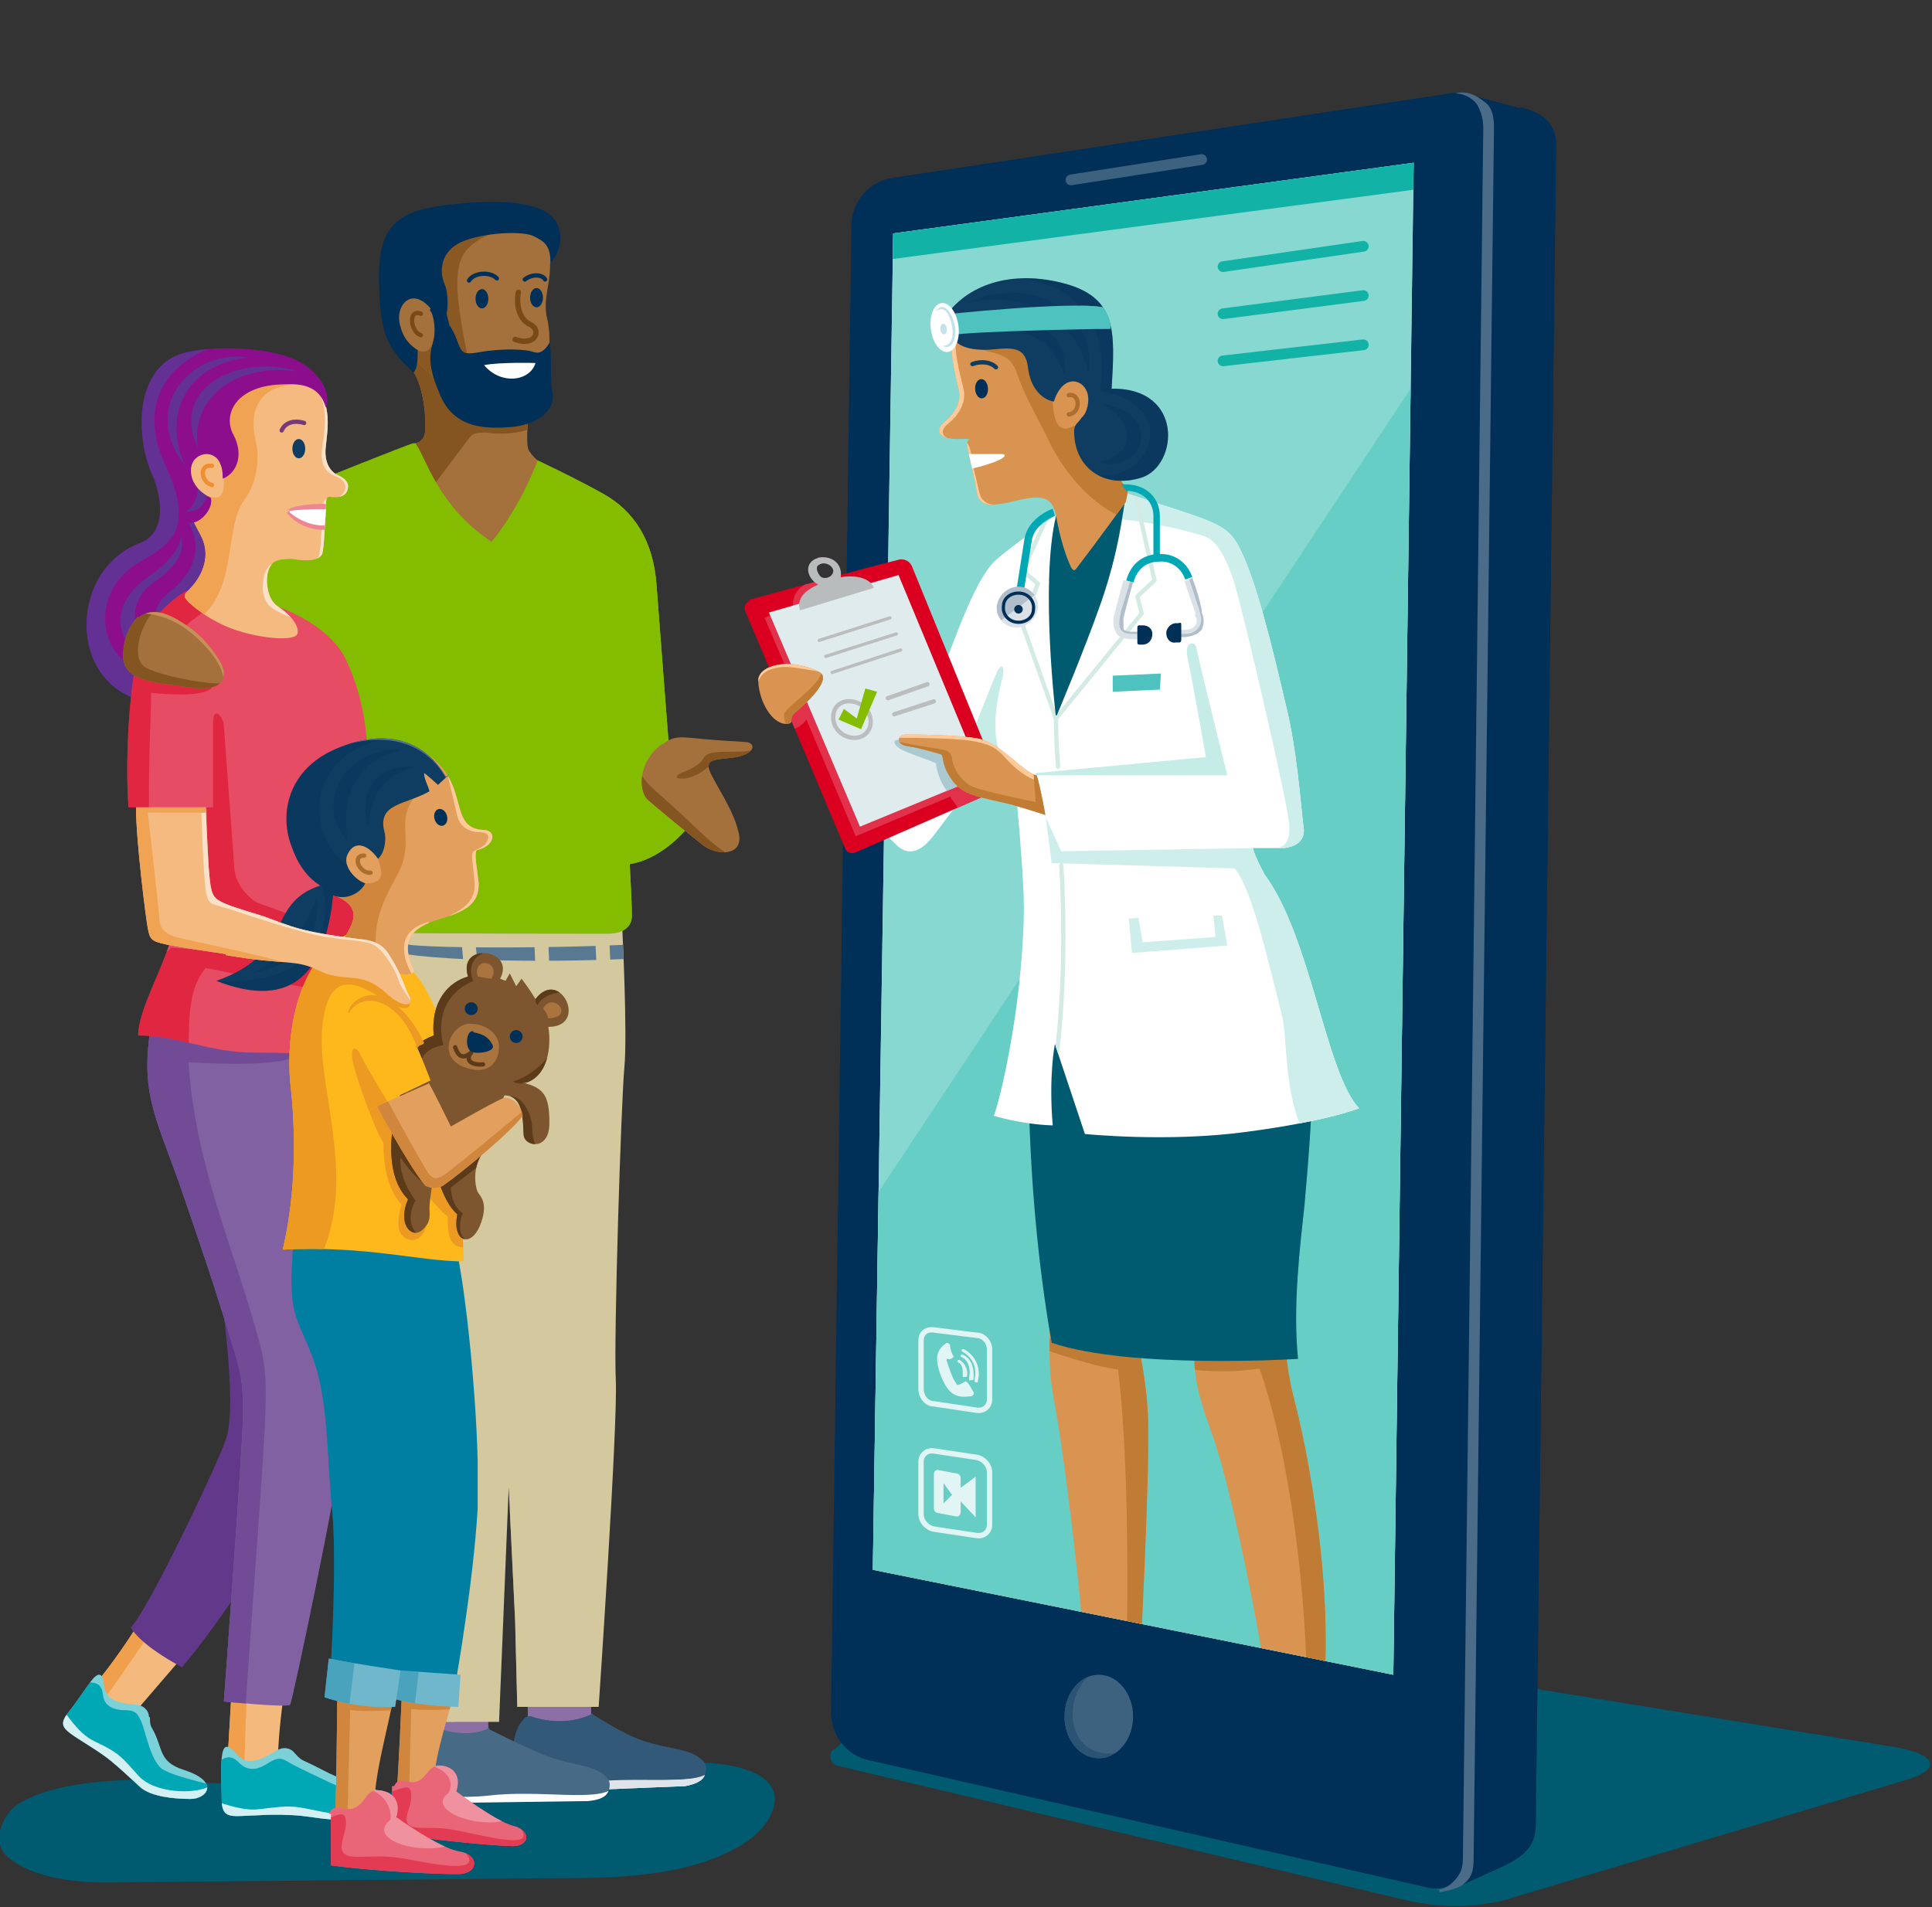 <?xml version="1.0" encoding="UTF-8"?>
<svg xmlns="http://www.w3.org/2000/svg" xmlns:xlink="http://www.w3.org/1999/xlink" version="1.1" viewBox="0 0 180.4 178.1">
  <rect x="0" y="0" width="180.4" height="178.1" fill="#333333" stroke="none"/>
  <defs>
    <style>
      .cls-1, .cls-2, .cls-3, .cls-4, .cls-5, .cls-6, .cls-7, .cls-8, .cls-9, .cls-10, .cls-11, .cls-12, .cls-13, .cls-14, .cls-15, .cls-16, .cls-17, .cls-18 {
        fill: none;
      }

      .cls-2 {
        stroke: #ab6e2e;
      }

      .cls-2, .cls-3, .cls-4, .cls-5, .cls-6, .cls-7, .cls-9, .cls-10, .cls-11, .cls-12, .cls-13, .cls-17, .cls-18 {
        stroke-linecap: round;
      }

      .cls-2, .cls-3, .cls-4, .cls-5, .cls-6, .cls-7, .cls-9, .cls-11, .cls-12, .cls-13 {
        stroke-linejoin: round;
      }

      .cls-2, .cls-4, .cls-5, .cls-7, .cls-9, .cls-10, .cls-12, .cls-13, .cls-18 {
        stroke-width: .4px;
      }

      .cls-19, .cls-20, .cls-21, .cls-22, .cls-23, .cls-24, .cls-25, .cls-26, .cls-27, .cls-28, .cls-29, .cls-30, .cls-31, .cls-32 {
        isolation: isolate;
      }

      .cls-19, .cls-20, .cls-21, .cls-23, .cls-33, .cls-24, .cls-25, .cls-26, .cls-27, .cls-28, .cls-29, .cls-30, .cls-31, .cls-32 {
        mix-blend-mode: multiply;
      }

      .cls-19, .cls-20, .cls-34 {
        fill: #84bd00;
      }

      .cls-19, .cls-31 {
        opacity: .2;
      }

      .cls-20, .cls-23, .cls-25, .cls-27, .cls-32 {
        opacity: .6;
      }

      .cls-35 {
        fill: #597892;
      }

      .cls-3, .cls-4 {
        stroke: #7a4a16;
      }

      .cls-3, .cls-8 {
        stroke-width: .5px;
      }

      .cls-36 {
        fill: #7ad1d8;
      }

      .cls-21 {
        opacity: .5;
      }

      .cls-21, .cls-37 {
        fill: #db0020;
      }

      .cls-38 {
        fill: #4a6c88;
      }

      .cls-5 {
        stroke: #ee9030;
      }

      .cls-39 {
        fill: #d99451;
      }

      .cls-40 {
        fill: #88d8d2;
      }

      .cls-41 {
        fill: #f4ba80;
      }

      .cls-42 {
        fill: #dee4e9;
      }

      .cls-43 {
        fill: #e96679;
      }

      .cls-44 {
        fill: #abc9d0;
      }

      .cls-45 {
        fill: #7d552e;
      }

      .cls-46 {
        fill: #0f3c61;
      }

      .cls-47 {
        fill: #845521;
      }

      .cls-48 {
        fill: #54748e;
      }

      .cls-49 {
        fill: #476a86;
      }

      .cls-50 {
        fill: #ee8594;
      }

      .cls-23 {
        fill: #3097b4;
      }

      .cls-51 {
        fill: #e33b53;
      }

      .cls-52 {
        clip-path: url(#clippath-17);
      }

      .cls-53 {
        clip-path: url(#clippath-19);
      }

      .cls-54 {
        clip-path: url(#clippath-11);
      }

      .cls-55 {
        clip-path: url(#clippath-16);
      }

      .cls-56 {
        clip-path: url(#clippath-18);
      }

      .cls-57 {
        clip-path: url(#clippath-10);
      }

      .cls-58 {
        clip-path: url(#clippath-15);
      }

      .cls-59 {
        clip-path: url(#clippath-13);
      }

      .cls-60 {
        clip-path: url(#clippath-14);
      }

      .cls-61 {
        clip-path: url(#clippath-12);
      }

      .cls-62 {
        clip-path: url(#clippath-50);
      }

      .cls-63 {
        clip-path: url(#clippath-52);
      }

      .cls-64 {
        clip-path: url(#clippath-53);
      }

      .cls-65 {
        clip-path: url(#clippath-51);
      }

      .cls-66 {
        clip-path: url(#clippath-31);
      }

      .cls-67 {
        clip-path: url(#clippath-32);
      }

      .cls-68 {
        clip-path: url(#clippath-33);
      }

      .cls-69 {
        clip-path: url(#clippath-34);
      }

      .cls-70 {
        clip-path: url(#clippath-35);
      }

      .cls-71 {
        clip-path: url(#clippath-39);
      }

      .cls-72 {
        clip-path: url(#clippath-30);
      }

      .cls-73 {
        clip-path: url(#clippath-36);
      }

      .cls-74 {
        clip-path: url(#clippath-37);
      }

      .cls-75 {
        clip-path: url(#clippath-38);
      }

      .cls-76 {
        clip-path: url(#clippath-27);
      }

      .cls-77 {
        clip-path: url(#clippath-29);
      }

      .cls-78 {
        clip-path: url(#clippath-26);
      }

      .cls-79 {
        clip-path: url(#clippath-28);
      }

      .cls-80 {
        clip-path: url(#clippath-20);
      }

      .cls-81 {
        clip-path: url(#clippath-21);
      }

      .cls-82 {
        clip-path: url(#clippath-22);
      }

      .cls-83 {
        clip-path: url(#clippath-23);
      }

      .cls-84 {
        clip-path: url(#clippath-24);
      }

      .cls-85 {
        clip-path: url(#clippath-25);
      }

      .cls-86 {
        clip-path: url(#clippath-41);
      }

      .cls-87 {
        clip-path: url(#clippath-42);
      }

      .cls-88 {
        clip-path: url(#clippath-43);
      }

      .cls-89 {
        clip-path: url(#clippath-44);
      }

      .cls-90 {
        clip-path: url(#clippath-45);
      }

      .cls-91 {
        clip-path: url(#clippath-49);
      }

      .cls-92 {
        clip-path: url(#clippath-40);
      }

      .cls-93 {
        clip-path: url(#clippath-46);
      }

      .cls-94 {
        clip-path: url(#clippath-47);
      }

      .cls-95 {
        clip-path: url(#clippath-48);
      }

      .cls-96 {
        fill: #ec9a21;
      }

      .cls-97 {
        fill: #714b95;
      }

      .cls-6 {
        stroke: #12b2a6;
      }

      .cls-24 {
        fill: #e2314b;
      }

      .cls-98 {
        fill: #d0863d;
      }

      .cls-99 {
        clip-path: url(#clippath-1);
      }

      .cls-100 {
        clip-path: url(#clippath-3);
      }

      .cls-101 {
        clip-path: url(#clippath-4);
      }

      .cls-102 {
        clip-path: url(#clippath-2);
      }

      .cls-103 {
        clip-path: url(#clippath-7);
      }

      .cls-104 {
        clip-path: url(#clippath-6);
      }

      .cls-105 {
        clip-path: url(#clippath-9);
      }

      .cls-106 {
        clip-path: url(#clippath-8);
      }

      .cls-107 {
        clip-path: url(#clippath-5);
      }

      .cls-108 {
        fill: #3d627f;
      }

      .cls-109 {
        fill: #c07b34;
      }

      .cls-110 {
        fill: #f4b97d;
      }

      .cls-7, .cls-14 {
        stroke: #003057;
      }

      .cls-111 {
        fill: #2b5374;
      }

      .cls-112 {
        fill: #aa743f;
      }

      .cls-113 {
        fill: #f09f4c;
      }

      .cls-114 {
        fill: #a4713d;
      }

      .cls-8 {
        stroke: #fff;
      }

      .cls-8, .cls-10, .cls-14, .cls-15, .cls-16, .cls-17, .cls-18 {
        stroke-miterlimit: 10;
      }

      .cls-115 {
        fill: #fff;
      }

      .cls-116, .cls-28 {
        fill: #4ec2be;
      }

      .cls-9 {
        stroke: #0f3c61;
      }

      .cls-117 {
        fill: #8a5923;
      }

      .cls-118 {
        fill: #f1a354;
      }

      .cls-119 {
        fill: #b9bcbd;
      }

      .cls-10 {
        stroke: #d4eae4;
      }

      .cls-120 {
        fill: #dbe2e7;
      }

      .cls-121, .cls-30, .cls-31, .cls-32 {
        fill: #003057;
      }

      .cls-122 {
        fill: #8b6fa5;
      }

      .cls-123 {
        fill: #e29f5d;
      }

      .cls-124, .cls-28 {
        opacity: .8;
      }

      .cls-125 {
        fill: #c4e2ea;
      }

      .cls-126 {
        fill: #ffca98;
      }

      .cls-127 {
        fill: #70b7cb;
      }

      .cls-128 {
        fill: #f0919f;
      }

      .cls-129 {
        fill: #fae1c7;
      }

      .cls-130 {
        fill: #8d0e8d;
      }

      .cls-131 {
        fill: #8261a2;
      }

      .cls-132, .cls-25, .cls-26 {
        fill: #007fa3;
      }

      .cls-11 {
        stroke: #3d627f;
      }

      .cls-133 {
        fill: #e64c63;
      }

      .cls-26, .cls-29, .cls-30 {
        opacity: .3;
      }

      .cls-12 {
        stroke: #5c3b1a;
      }

      .cls-13 {
        stroke: #783a76;
      }

      .cls-27, .cls-134 {
        fill: #d4c99e;
      }

      .cls-14, .cls-17 {
        stroke-width: .3px;
      }

      .cls-135, .cls-29 {
        fill: #005a70;
      }

      .cls-136 {
        fill: #ceeeeb;
      }

      .cls-137 {
        fill: #12b2a6;
      }

      .cls-138 {
        fill: #00a7b5;
      }

      .cls-139 {
        fill: #335979;
      }

      .cls-140 {
        fill: #ffb81c;
      }

      .cls-15 {
        stroke-width: .7px;
      }

      .cls-15, .cls-16 {
        stroke: #00a7b5;
      }

      .cls-16 {
        stroke-width: .6px;
      }

      .cls-141 {
        fill: #c6ece8;
      }

      .cls-142 {
        fill: #d4f0f2;
      }

      .cls-143 {
        fill: #c88f56;
      }

      .cls-144 {
        fill: #e0ebee;
      }

      .cls-145 {
        fill: #67cec6;
      }

      .cls-146 {
        clip-path: url(#clippath);
      }

      .cls-17, .cls-18 {
        stroke: #bbbdbe;
      }

      .cls-147 {
        fill: #d4eae4;
      }

      .cls-148 {
        fill: #62388a;
      }

      .cls-149 {
        fill: #5c3b1a;
      }
    </style>
    <clipPath id="clippath">
      <path class="cls-1" d="M141.9,10c2.2.5,3.4,1.6,3.4,3.5l-1.9,156.9c0,2-1.1,3-3.3,4l-4.2,1.9-2.4-2.6.5-35,3-129.9,4.9,1.3h0Z"/>
    </clipPath>
    <clipPath id="clippath-1">
      <polygon class="cls-1" points="83.4 21.8 132 15.2 130.1 156.4 81.5 146.6 83.4 21.8"/>
    </clipPath>
    <clipPath id="clippath-2">
      <ellipse class="cls-1" cx="102.6" cy="160.3" rx="3.2" ry="3.9"/>
    </clipPath>
    <clipPath id="clippath-3">
      <polygon class="cls-1" points="81.5 146.6 130.1 156.4 134.8 0 55.9 18.8 73.2 134.8 81.5 146.6"/>
    </clipPath>
    <clipPath id="clippath-4">
      <path class="cls-1" d="M111.4,124.4c.2,4.3,0,4.6,1.9,9.9s5.4,23.2,5.4,27,4.3.9,4.3.9c2-9.6-.2-24-2.2-31.7s0-17.3,0-17.3l-9.6,11.2s.2,0,.2,0Z"/>
    </clipPath>
    <clipPath id="clippath-5">
      <path class="cls-1" d="M98,119.9v5.6c0,2,0,3.2.6,6.3.8,4.3,3,22,2.8,26.4-.3,4.4,4.9.1,4.9.1,0,0,1.1-20.6.9-25.9s-1.9-10.2-1.9-14.4-7.5,1.9-7.5,1.9h.2Z"/>
    </clipPath>
    <clipPath id="clippath-6">
      <path class="cls-1" d="M122.1,92.2c1,7.6,0,16.7-.3,20.4-.4,3.7-1.1,9.3-.6,14.3,0,0-15.6,1-23-1.5-2.6-14.7-2.6-31.2-1.3-38.3,1.3-7.1,16.1,1.8,16.1,1.8l9.2,3.3h0Z"/>
    </clipPath>
    <clipPath id="clippath-7">
      <path class="cls-1" d="M99.1,47.7c-.2.2-5.7,4-6.5,5-2.2,2.6-4.1,9.1-5.8,12.9-.7,1.5,3.2,0,3.2.7.4,5.5,3.7,3.8,4.6,5.8.2.6,1.1,10.4,1,13.4-.2,9-2.3,17.5-2.8,18.7,0,0,2.5.8,5.5.9-.4-4.6.2-7.6.2-7.6l2.8,8.4s7.8.8,15.1-.2c7.6-1,10.5-2.2,10.5-2.2-3.1-3.3-4.5-16-8.8-21.8-.7-1.3-1-2-1.1-2.5h2.9c1.6-.2,2-1.1,1.8-2.1-.3-2.5-.6-7-1.6-11.1-1.4-6-2.8-11.7-4.3-14.7-1.2-2.6-2.8-2.6-11.1-5.4-3.7-1.2-5.8,1.9-5.8,1.9h.2Z"/>
    </clipPath>
    <clipPath id="clippath-8">
      <path class="cls-1" d="M105.2,45.8c-.4,2.3-.7,5.6-2.4,10.5-1.5,4.3-4.2,10.7-4.2,10.7,0,0-1.5-12.5,0-18.8.6-2.4,3.1-2,4.3-2.1,1.9-.2,2.4-.3,2.4-.3h-.1Z"/>
    </clipPath>
    <clipPath id="clippath-9">
      <path class="cls-1" d="M88.8,31.3c0,1.7.2,3,.7,5,.4,1.5-.7,2.6-1.4,3.2s-.6,1.5,1.3,1.5.7-.2.9.7c.2.9.7,2.9.9,4.2.2,1.3,1,1.5,3.5.9,2.5-.6,3.5-.5,3.9,1.3,0,0,.4,2.5,1.2,4.4.2.5.4,1,.7.6,1.7-2.2,4.6-6.2,4.6-6.2,0,0,.2-.7.2-1.2-2.7-3.1-3-6.1-2.8-6.4.2-.3-.2-5.2-.4-5.3-.2-.1-3.6-.9-3.6-.9,0,0-1.7-1.2-2.5-1.4-.8-.2-7.1-.6-7.1-.6v.2h0Z"/>
    </clipPath>
    <clipPath id="clippath-10">
      <path class="cls-1" d="M88.8,31.3c.6,1.3,2.4,1.5,4.3,1.3,1.9-.2,2.7.1,2.9,1.8.2,1.7,1.2,2.9,2.4,3.1.8-2.5,2.6-2.2,3.1-.9.3.8,0,2-.5,2.4-.4.6-.7.6-.7,1.3,0,3.4,2.8,5.4,6.3,4.3,3.4-1.1,4-8.4-2.8-8.3.3-5.3.6-8.6-4.7-9.9-5.3-1.3-9.2.6-10.9,3.3-.8,1.3-.4.2.6,1.6Z"/>
    </clipPath>
    <clipPath id="clippath-11">
      <path class="cls-1" d="M88.8,31.3c2.1-.4,14.9-.6,14.9-.6,0,0,0-.6-.2-1.1s-.5-.9-.5-.9c-3.1-.6-15.1.7-15.1.7l.8,1.8h0Z"/>
    </clipPath>
    <clipPath id="clippath-12">
      <path class="cls-1" d="M70,56c2.6-.7,10.9-3,13.8-3.7.6-.2,1.2.1,1.4.7l8.4,20.6-13.7,6c-.4.2-.9,0-1-.4l-9.3-22.1c-.2-.4,0-.9.5-1h-.1Z"/>
    </clipPath>
    <clipPath id="clippath-13">
      <polygon class="cls-1" points="71.8 57.2 83.9 53.7 91.7 72.5 80.3 77.2 71.8 57.2"/>
    </clipPath>
    <clipPath id="clippath-14">
      <path class="cls-1" d="M70.8,63.6c0-1.3,1.9-1.6,2.7-1.6s1.9.2,2.9.7c1.2.5-.2,2.2-2.1,3.8-.8.6,0,1-.8,1.1-1.3.1-2.6-1.9-2.7-4Z"/>
    </clipPath>
    <clipPath id="clippath-15">
      <path class="cls-1" d="M96.7,72.4c-1.4-.5-3.2-2.9-5.2-3.4-2-.4-6.1-.4-6.9-.4s-1.1.9.2,1.1c1.3.2,2.2.5,2.9.7.6.1,0,.7,1.1,2.3,1,1.6,2.6,1.7,5.5,2.4,1.8.5,3.3,1,3.3,1,0,0-.4-2.4-.8-3.7h0Z"/>
    </clipPath>
    <clipPath id="clippath-16">
      <ellipse class="cls-1" cx="88.2" cy="30.6" rx="1.3" ry="2.3" transform="translate(-3.2 11.6) rotate(-7.4)"/>
    </clipPath>
    <clipPath id="clippath-17">
      <path class="cls-1" d="M55.2,160s2.8,1.9,4.9,2.6c2.1.7,4,.7,5.1,1.5.9.6.8,1.1.6,1.7-.2.5-.8.8-1.8,1l-14.7.6c-1.4,0-1.5-.7-1.5-1.6,0-1.5,0-3.9.9-5,.3-.4.5-.6.9-.5,3.3,1.1,5.6-.2,5.6-.2h0Z"/>
    </clipPath>
    <clipPath id="clippath-18">
      <path class="cls-1" d="M55.2,160s2.8,1.9,4.9,2.6c2.1.7,4,.7,5.1,1.5.9.6.8,1.1.6,1.7-.2.5-.8.8-1.8,1l-14.7.6c-1.4,0-1.5-.7-1.5-1.6,0-1.5,0-3.9.9-5,.3-.4.5-.6.9-.5,3.3,1.1,5.6-.2,5.6-.2h0Z"/>
    </clipPath>
    <clipPath id="clippath-19">
      <path class="cls-1" d="M45.7,161.5s3.3,1.7,5.4,2.5,3.9.8,5.1,1.6c.9.6.8,1.2.6,1.7s-.8.8-1.9.9l-14.7.2c-1.4,0-1.5-.7-1.5-1.6,0-1.5.2-3.9,1-5,.3-.4.5-.6.9-.5,3.2,1.2,5,.1,5,.1h.1Z"/>
    </clipPath>
    <clipPath id="clippath-20">
      <path class="cls-1" d="M16.2,146.4c-1.6,2-2.8,5.2-6.9,10.4-.5,2.5,2.7,3.8,2.7,3.8l13.5-15.7-6.9-1.4s-.9.9-2.5,2.9h.1Z"/>
    </clipPath>
    <clipPath id="clippath-21">
      <path class="cls-1" d="M19.1,110c2.8,8.9-.6-.4,1,7.5.3,1.5,2.2,13.4,1,16.9-.8,2.4-7.4,16.2-8.9,17.6.9,1.4,3.1,2.8,4.8,3.7,4.4-5.2,9-13.2,11.9-16,.5-.5-.6-.6-.2-1.1.3-.6.8-.3.8-.9,0-3.3-.2-4.2-2.9-5.1l-7.4-22.5h0Z"/>
    </clipPath>
    <clipPath id="clippath-22">
      <path class="cls-1" d="M58.1,86.6s.5,9.9.2,13.1c-.3,3.2-1,25.1-.8,29.2s-1.6,30.5-1.6,30.5h-7.6l-.2-8-.6-12.5-.9,21.9h-6.8s-8.6-77.6-7.6-77.3c1,.3,25.9,3,25.9,3h0Z"/>
    </clipPath>
    <clipPath id="clippath-23">
      <path class="cls-1" d="M50.2,43s3.6,1.7,6.1,3.1c2.9,1.6,4.7,4.4,5,8.5s1.3,16.9,1.3,16.9l2.1,5.1c-.8,1.3-3.2,3.7-5.9,4.1,0,0,.2,3.6.2,4.8s-1,1.7-2.3,1.7-16.6,0-20.3-.1c-3.7-.2-16.4-31.8-16.4-32.3s8.9-9.6,8.9-9.6c0,0,9.2-3.7,9.7-3.8.5,0,6.1.2,6.1.2l5.3,1.4h.2Z"/>
    </clipPath>
    <clipPath id="clippath-24">
      <path class="cls-1" d="M49.4,38.4s-.4,3.1,0,3.7.8.9.8.9c0,0-1.5,4.2-4.3,7.6-5.1-3.4-6.1-7.9-7.1-9.2.7-.2,1-.6.9-2.1,0-1.5-.4-3.5-1.1-4.6-.6-1.1,0-1.8,0-1.8,0,0-.8-8.7-.6-8.8s4.8-3.3,4.8-3.3l8.6.5v3.1l-.9,5.5-1,8.5h-.1Z"/>
    </clipPath>
    <clipPath id="clippath-25">
      <path class="cls-1" d="M51.3,24.1c.3,2.1-.7,3.7-.2,5.7s0,5.4-.5,6.5c-.5,1-6.1,1.7-6.1,1.7l-2.7-1.7s-3.1-2.6-3.3-3c0-.4-2.3-2.8-2.1-5.8s2.2-5.9,3-6.2c.8-.4,6.3-1.1,6.3-1.1l5.3.6v3.3h.3Z"/>
    </clipPath>
    <clipPath id="clippath-26">
      <path class="cls-1" d="M21.8,154.7c-.1,2.7-.1,1.7-.5,8.8,1.1,2.5,5.1,5.4,4.7,1.6s2.4-18.6,2.4-18.6l-3.3,5.1s-3.2.4-3.3,3.1h0Z"/>
    </clipPath>
    <clipPath id="clippath-27">
      <path class="cls-1" d="M27.5,163.7c-.4-.5-1.1-.6-1.7-.2-2.3,1.4-3,1.1-3.8.2-.9-1-1.2-.6-1.3.5s0,2.5,0,3.8.4,1.6,1.4,1.6,3.3-.2,4.7-.1c1.5,0,2.6.3,4,.4,1.5.1,2.4-.2,3.9-.4,1.5-.1,3.5-1.6-.9-2.8-2.7-.7-3.3-1.3-5.5-2.3-.4-.2-.6-.5-.8-.7Z"/>
    </clipPath>
    <clipPath id="clippath-28">
      <path class="cls-1" d="M13.9,160.3c0-.6-.6-1.1-1.2-1.1-2.5-.2-2.8-.8-3-1.9-.1-1.2-.6-1.1-1.2-.3s-1.3,1.9-2.1,2.9-.6,1.4.2,2,2.6,1.6,3.7,2.5,1.8,1.6,2.8,2.5,3.2,1.1,4.7,1.1,2.8-1.6-.6-2.7c-2.5-.8-1.9-2-3-3.9-.2-.3-.2-.7-.2-1h0Z"/>
    </clipPath>
    <clipPath id="clippath-29">
      <path class="cls-1" d="M14.1,95.7c-1,6.2.3,8.3,2.6,14.7,2.2,6.4,3.1,9,5,15.2.5,1.7,1,2.9,1,6.1s-1.8,27.2-1.8,27.2c0,0,6,.6,6.2.3s4.5-20.6,4.9-24.9c.4-4.2.8-19.4.7-24.8s-.2-12.1-.2-12.1l-18.4-1.8h0Z"/>
    </clipPath>
    <clipPath id="clippath-30">
      <path class="cls-1" d="M27.4,116c-.5,6.7.1,6.5,1.7,10.5s1.4,9.3,1.9,14.3-.1,14.6-.1,14.6l6.1,1.2.3-.6,5.3.8s1.6-9,2-15.9v-4.6c-.2-7.8-1.4-17.6-2-19.5-.7-2.1-15.4-.8-15.4-.8h.2Z"/>
    </clipPath>
    <clipPath id="clippath-31">
      <path class="cls-1" d="M14,43.8c1.2,2.6,1.6,5.9-.9,6.9-7.5,2.8-6.7,15.8,3.1,14.9l8.6-2.5-7.9-19.9-2.9.7h0Z"/>
    </clipPath>
    <clipPath id="clippath-32">
      <path class="cls-1" d="M26.1,56.7c2.8,1.1,5.2,2.8,6.2,4.9s2,5.2,2,9.2-1.7,19.2-1.7,19.2l-1.4,8.6s-3-.3-7.4-.3-7.1-1.6-10.9-1.6c0-2.2,2.1-5.9,2.9-8.5,0-.3.6-1.2-.2-1.5-.5-.2-.4-.8-.6-2.8,0-1.1-.6-5.7-2.3-8.5h-.7c-.3-4,0-9.6.6-13,0,0,.9-4.1,1.2-4.2s1.8-1.9,3.4-2.9c1.6-1,5.9,1.2,6.2,1.4.3.2,2.6,0,2.6,0h.1Z"/>
    </clipPath>
    <clipPath id="clippath-33">
      <path class="cls-1" d="M32.9,87c-5.3,2.4-6.2,9.8-5.8,14.1.5,4.3.6,10.1-.7,15.6,7.8-.4,12.8,1.1,16.9,1.1,0-.3-.2-6.7-1.1-9.5-1-2.8-.2-9.9-.4-10.8-1.6-5.4-3.2-6.7-3.2-6.7-.8-1.5-5.7-3.7-5.7-3.7h0Z"/>
    </clipPath>
    <clipPath id="clippath-34">
      <path class="cls-1" d="M39.2,70c5,2.8,2.4,7.3,5.9,7.5,1.3,0,1.2,1.5-.6,1.9-.2.4,0,1.4.2,3.1,0,1.6-.7,2.4-3.2,3.2-2.4.7-4.5,1.6-2.8,5-1.1,1.4-5.5-2.4-6.7-2.8.5-1.1,2.3-3-.6-4.2-.2-.7-2-6.3-1.6-6.9.5-.6,5.3-5,5.3-5l4.2-1.6v-.2h-.1Z"/>
    </clipPath>
    <clipPath id="clippath-35">
      <path class="cls-1" d="M29.5,35.7c1.5,2.5,1.1,4.2.9,6.2-.1,1.4.5,2.2,1.2,2.5.7.3.9.7.9,1,0,.6-.4,1.2-1.7,1-.5,0-.3.6-.4,1.7-.1,1.3-.1,2.6-.3,3.6-.4.9-2.1.6-2.9.5-1.4,0-1.9.2-2.2,1.3-.2.9,0,2.5.9,3.1s2,1.6,1.9,2.5-3.6.5-5.9-.3c-2.3-.8-4.1-2.3-4.5-2.8s0-.6.5-1.2c1-1.1,1.8-2.9.9-4.7-.8-1.5-1.6-3-2.7-6.4-1.1-3.4,1-6.4,2.4-7,1.4-.6,6.1-2.3,6.1-2.3l5,1.4h0Z"/>
    </clipPath>
    <clipPath id="clippath-36">
      <path class="cls-1" d="M42.6,157.4c-1.2,4.5-2.1,6.8-2.2,10.4-.2,3.7-3.7,1-3.5.9s.7-12.2.7-12.2l5,.9h0Z"/>
    </clipPath>
    <clipPath id="clippath-37">
      <path class="cls-1" d="M61.9,69.5c1-.8,1.6-.7,3.6-.5s3.1.2,4.1.3c.9,0,1.1,1-.8,1.4-1.8.3-3.2,0-2.4,1.6.8,1.6,2.2,3.6,2.6,5.6s-2,2.1-3.4,1-4.3-3.5-5.1-4.2c-.8-.7-1.1-3.4,1.3-5.2h.1Z"/>
    </clipPath>
    <clipPath id="clippath-38">
      <path class="cls-1" d="M30.5,38c.4-1.3-.6-3.3-2.9-4.4-2.4-1.1-7.1-1.4-10.2-.7-3.9.9-4.7,5.4-3.9,9.2.7,3.3,2.1,4,2.5,5.1.4,1.1,1.3,1.8,2.1,1.6.8-.2,1.8-1.3,1.6-2.3-2.3-1.1-2.1-3.2-1.4-3.7.6-.6,1.9-.6,2.3.6.1.2.2.6.2,1.3,1.3-.5,2-2.2,1-4.1-1-1.8.1-4.5,4.4-4.7.9,0,3.5-.4,4.2,2.1h0Z"/>
    </clipPath>
    <clipPath id="clippath-39">
      <path class="cls-1" d="M41.8,72.4c-.2.3-.6.6-.9.9,0,0-1.2-1.1-1.3-1.1,0,.6.4,1.2.5,1.7-2.3,1.3-4.9,1.1-4.2,3.8.2.7,0,2-.6,2.5-1-1.4-2.2-1.7-2.8-.5-.6,1,.5,2.4,1.6,2.8-.5,1-1.9,1.6-3,1.1-.7,7.1-3.7,10.8-10.9,8,7.4-2.6,4.5-7.2,9.7-8.9-1.9-1.2-2.5-3.2-2.8-4-1-3.1,0-7.1,4.6-8.9,4.7-1.9,8.1-.4,9.9,2.7h.2Z"/>
    </clipPath>
    <clipPath id="clippath-40">
      <path class="cls-1" d="M21.1,89.2c5.8,1,6.4.3,8.8,1.5,2.3,1.1,3.8-.1,6.1,2,1.7,1.6,2.7,1.2,2.2.3s-.6-1.9-1.9-3.9c-.7-1.1-1.7-1.3-2.7-1.4-5.7-.7-6.4-1.2-8.9-2.1-2.5-.8-4.2-1.2-4.7-1.9-.5-.7-.5-2.4-.8-8.3h-6.5c0,3.1.9,10.2,1.1,11.3.2,1.1.4,1.2,1.7,1.5,1.4.3,5.6.9,5.6.9h0Z"/>
    </clipPath>
    <clipPath id="clippath-41">
      <path class="cls-1" d="M48.8,101.2c2.4-.5,2.7-3.5,2.4-5.3,3.8,0,1.1-5.6-1.2-2.6-.6-1-1.3-1.9-1.3-1.9l-.5.7-.6-1.2-.4.7-.5-.2c1.5-2.8-4-3.5-3-.2-1.8.5-3.5,2.3-3.2,5.5-1.3.5-1.8,1-2.2,2.3s-1.3,4.6-1.3,4.6c0,0-1.6,5.7,1.1,8.4-1,2.3.3,3.7,1.3,2.9.9-.8.7-1.4.7-2.1s.5-3.9.5-3.9c0,0,.6,3.2,2.1,4.5-.5,2.5,1.2,3.2,2.1,1.1.9-2.2,0-2.8-.2-3.2s-.6-2.3.6-3.8c1.2-1.5,1.4-4.1,1.9-5.2,1.9,0,1.7,2.6,1.8,3.7s2.4,1.5,2.4-1.1-.5-3.3-2.5-3.8h0Z"/>
    </clipPath>
    <clipPath id="clippath-42">
      <path class="cls-1" d="M36.8,166.8c.5-1.1,1.4,0,2.3-.5s1-1.6,2.2-1.4c1.3.2,1.7,1.2,1.3,2.4,0,0,3.7,2.8,5.3,3.2,1.7.4,1.6,1.9,0,1.9s-8-.6-11.3-1.2v-4.4h.2Z"/>
    </clipPath>
    <clipPath id="clippath-43">
      <path class="cls-1" d="M37,158.7c1.6.5,4.8.7,5.8.7l.2-3-5.7-.4-.4,2.8h.1Z"/>
    </clipPath>
    <clipPath id="clippath-44">
      <path class="cls-1" d="M36.7,158.8c-1,4.8-1.8,7.2-1.8,11.1s-3.9,1.1-3.7,1,.3-13,.3-13l5.2,1h0Z"/>
    </clipPath>
    <clipPath id="clippath-45">
      <path class="cls-1" d="M12.9,57.7c1.5-1.2,3.2-.2,4.8.9s2.9,3.1,3.1,3.7c.2.6.5,2.4-3.1,1.9s-6.2-.6-6.2-3,1.4-3.6,1.4-3.6h0Z"/>
    </clipPath>
    <clipPath id="clippath-46">
      <path class="cls-1" d="M40,101.1c.2.2,2.1,4.1,2.1,4.1,0,0,4-2.3,5-2.7.9,0,1.6.9,1.7,1.7-1,1.4-5.4,5.1-7.4,6.5-.4.3-1.3.3-1.7,0-1.6-1.9-4.5-7.4-4.5-7.4l4.8-2.1h0Z"/>
    </clipPath>
    <clipPath id="clippath-47">
      <path class="cls-1" d="M30.7,154.9l-.4,3.6s2.9,1.1,6.6.9l.5-3.4s-4.8-.7-6.6-1.1h-.1Z"/>
    </clipPath>
    <clipPath id="clippath-48">
      <path class="cls-1" d="M30.7,169.4c.5-1.2,1.5-.1,2.5-.6s1-1.8,2.3-1.6c1.4.2,1.9,1.2,1.5,2.5,0,0,4,2.9,5.9,3.2,1.8.3,1.8,1.9.2,2.1-1.6.1-8.7-.3-12.2-.8v-4.8h-.2Z"/>
    </clipPath>
    <clipPath id="clippath-49">
      <path class="cls-1" d="M33.9,93.1c2.7,1.1,3.4,1.4,4.4,3.3,1.1,2.3,1.9,4.5,1.9,4.5l-5.8,2.8s-1.9-3.1-2.7-5.3c-.9-2.2-.8-5.2,2.2-5.4h0Z"/>
    </clipPath>
    <clipPath id="clippath-50">
      <path class="cls-1" d="M98.1,47.3c.2,0,.4.9.4.9v7.3s6.5-8.7,6.5-8.8.2-.8.2-.8l-.8-1.1,3.8-.9,4.4,4.7s2.7,14.1,2.4,14.2c-.3.2-27,.5-26.8.3.2-.2,4.6-16.1,4.6-16.1,0,0,5.2.1,5.4.2h0Z"/>
    </clipPath>
    <clipPath id="clippath-51">
      <path class="cls-1" d="M105.1,54.2l.7.2c-.4,1.3-.9,3.3-.9,3.3v1c0,.2.4.3.8.3h1.5v.7h-1.4c-.6,0-1.2-.1-1.5-.5-.3-.4-.4-1-.3-1.6,0,0,.5-2,.9-3.4h.2Z"/>
    </clipPath>
    <clipPath id="clippath-52">
      <path class="cls-1" d="M111.3,53.9c.5,1.3.7,2.1.9,3v.3c.3.6.2,1.2,0,1.6-.3.4-.8.6-1.5.7h-1.4v-.7h1.5c.3,0,.7-.2.8-.4.2-.2.2-.6,0-.9v-.3c-.3-.9-.6-1.7-1-2.9l.7-.3h0Z"/>
    </clipPath>
    <clipPath id="clippath-53">
      <path class="cls-1" d="M93.1,56.5c.2-1.1,1.2-1.8,2.2-1.7,1,.1,1.8,1.1,1.6,2.1s-1.2,1.8-2.2,1.7-1.8-1.1-1.6-2.1Z"/>
    </clipPath>
  </defs>
  <!-- Generator: Adobe Illustrator 28.6.0, SVG Export Plug-In . SVG Version: 1.2.0 Build 709)  -->
  <g>
    <g id="Layer_1">
      <g id="Layer_1-2" data-name="Layer_1">
        <g class="cls-22">
          <g id="Banners">
            <g>
              <path class="cls-135" d="M59.3,164.6h5.7c4.2,0,8.2,1.3,7.2,4.3-1,3.3-5.9,5.1-9.7,5.8s-7.7.7-10.4.7l-42.2.4c-4.3,0-7.6-.9-9.3-2.5-1.3-1.2-.6-3.9,1.4-5,1.9-1.1,5.4-2.1,11.9-2.1l24.5,1.3,20.9-2.8h0Z"/>
              <path class="cls-135" d="M77.9,163.4l1.2-1.1,35.4-8.9,4.8.4,57.9,9.4c3.7.7,3.9,2,1.2,2.9l-38.1,11.4c-3.1.7-5.6.6-8.4.1l-53.7-12.7c-.7-.2-.9-1.1-.4-1.5h0Z"/>
              <g>
                <g class="cls-146">
                  <g>
                    <rect class="cls-121" x="119.9" y="-.4" width="39.4" height="190.4"/>
                    <rect class="cls-32" x="119.9" y="-.4" width="39.4" height="190.4"/>
                  </g>
                </g>
                <path class="cls-121" d="M135.5,8.7l-52.1,7.9c-2.2.3-3.9,2.2-3.9,4.5l-1.9,138.8c0,2.2,1.5,4.1,3.6,4.5l52.2,11.9c1.9.4,3.8-1,3.8-3l1.9-161.5c0-1.9-1.7-3.4-3.6-3.1h0Z"/>
                <path class="cls-38" d="M134.4,176.5h-.5c1.1,0,1.7-.6,2.1-1.1.5-.6.6-1.2.6-2l1.9-161.5c0-.8-.3-2-.9-2.5s-1-.6-1.7-.7h0c1.1-.2,1.8.1,2.7.8.7.5.9,1.3.9,2.4l-1.9,161.6c0,1.1-.1,1.8-1,2.5-.6.5-2.2.7-2.2.7h0v-.2h0Z"/>
                <g class="cls-99">
                  <g>
                    <rect class="cls-147" x="65" y="2.5" width="97.7" height="165.6"/>
                    <rect class="cls-40" x="65" y="2.5" width="97.7" height="165.6"/>
                    <polygon class="cls-137" points="135.9 17.2 79.5 24.7 80.9 21.1 134.3 3.9 135.9 17.2"/>
                    <path class="cls-145" d="M134.3,32.4l-55.7,84.1v35.4s60.1,8.4,60.3,7.5-4.5-126.9-4.5-126.9h-.1Z"/>
                  </g>
                </g>
                <g class="cls-102">
                  <g>
                    <rect class="cls-108" x="95.7" y="153.2" width="14.2" height="14.9"/>
                    <path class="cls-111" d="M105.2,156.5c-4.8-2.8-7.1,5.8-2.7,7.1s4.2-5.6,4.2-5.6l1.5-.8,1.4,8-8.8,3.7-5.4-8.8,4.5-9.3,7.6,2.1-2.4,3.7h.1Z"/>
                  </g>
                </g>
                <g class="cls-124">
                  <path class="cls-8" d="M86,136.5c0-.6.5-1.1,1.2-1l4,.6c.6.1,1.2.7,1.2,1.4v4.9c0,.6-.5,1.1-1.2,1l-4-.6c-.6-.1-1.2-.7-1.2-1.4v-4.9Z"/>
                  <path class="cls-8" d="M86,125.2c0-.7.5-1.1,1.2-1l4,.5c.7,0,1.2.7,1.2,1.3v4.7c0,.6-.5,1.1-1.2,1l-4-.6c-.7,0-1.2-.7-1.2-1.4v-4.6h0Z"/>
                  <g>
                    <path class="cls-115" d="M88.2,125.4c.2,0,.4,0,.5.2,0,.3.2.9.3,1s0,.2-.2.3-.2,0-.3,0-.2,0,0,.5.4,1.3.8,1.8c0,0,0,.3.5,0s.4-.2.6,0,.4.7.5.8,0,.4-.3.4-1,.2-1.7-.3-1.4-2.2-1.4-3.2.8-1.4.9-1.5h-.2Z"/>
                    <path class="cls-115" d="M89.9,128.6h0v-.2c0-.5,0-1-.5-1.2v-.2h.2c.5.3.8.9.7,1.5h0c0,.1-.2.1-.2.1h-.2Z"/>
                    <path class="cls-115" d="M90.5,128.8h0v-.2c.2-1.2-.4-1.8-.8-1.9v-.2h.2c.8.4,1.1,1.2,1,2.3h0c0,.1-.2.1-.2.1h-.2Z"/>
                    <path class="cls-115" d="M91,129h0v-.2c.3-1.3-.4-2.2-1.2-2.6v-.2h.2c.8.4,1.7,1.5,1.3,3h0c0,.1,0,.1,0,.1h-.2Z"/>
                  </g>
                  <path class="cls-115" d="M89.6,139c.2-.1,1.5-1.1,1.5-1.1v3.8l-1.6-1.7"/>
                  <path class="cls-115" d="M89.2,141.6l-1.6-.3c-.2,0-.4-.2-.4-.4v-3.2c0-.3.2-.5.5-.4l1.6.3c.2,0,.4.2.4.4v3.2c0,.3-.2.5-.5.4ZM88.1,138.5v1.9l.8-.8-.8-1.1h0Z"/>
                </g>
              </g>
              <line class="cls-11" x1="100" y1="16.8" x2="112.2" y2="14.9"/>
              <g class="cls-100">
                <g>
                  <path class="cls-115" d="M76.1,67.6c.4,3.6,0,3.5,2,5.2s4.1,4.7,5.4,5.9c.9,1,2.1,1.4,3.7-.7,3.3-4.4,6.8-8.7,6.8-8.7,0,0-10.6,1.1-11.2.7s-6.8-2.5-6.8-2.5h0Z"/>
                  <g class="cls-101">
                    <g>
                      <polygon class="cls-39" points="132.3 167.4 106.6 167.4 105.1 109.8 130.8 109.8 132.3 167.4"/>
                      <path class="cls-109" d="M110.5,127.8c2,.3,4.7.4,7.1,0,3.8,10.7,5.3,30.7,3.9,36.8s5.1,3.4,5.1,3.4l-1.2-45.7-13.9,3.3-1.1,2.1h0Z"/>
                    </g>
                  </g>
                  <g class="cls-107">
                    <g>
                      <polygon class="cls-39" points="120.8 159.5 93.8 160 91.9 113.1 118.8 112.7 120.8 159.5"/>
                      <path class="cls-109" d="M97.2,125.9s4.7,1.7,7.2,2c1.5,12.4.6,33.8.6,33.8,0,0,2.9,1.5,3.3.2s1.8-37.9,1.8-37.9l-10.7-.6-2.1,2.5s0,0-.1,0Z"/>
                    </g>
                  </g>
                  <g class="cls-104">
                    <g>
                      <polygon class="cls-135" points="130.2 134.6 91.1 134.6 89.7 81.4 128.8 81.4 130.2 134.6"/>
                      <path class="cls-29" d="M94.8,106.2l2.9.5v-7.2l2.8,7.6s8.7,1.8,18.1-.2c1.1,7.6-2.2,9.9-.7,24.1s8.1,5.2,8.7,3.3,2-40.9,2-40.9c0,0-38.2,5.4-37.8,5.6s4,7.2,4,7.2h0Z"/>
                    </g>
                  </g>
                  <g class="cls-103">
                    <g>
                      <polygon class="cls-115" points="135.4 106.3 87.3 106.3 85.7 44.1 133.8 44.1 135.4 106.3"/>
                      <path class="cls-141" d="M96.7,72.4h17.9s-2.2-8.8-2.9-11.9c0-.6-1.2-.8-.8,1s1.7,9.2,1.7,9.2l-15.9,1.5h0v.2Z"/>
                      <path class="cls-136" d="M117.1,79.2l-18,.3-1.6-3.5v-.8l.7,5.4,17.1.5c1.7,2.1,3.2,9.1,4.4,13.7.5,1.9.2,7.5,2,10.8,1.5,2.7,6.8-3.5,6.9-4.1s-2.4-19.1-2.7-19-8.9-3.4-8.9-3.4h.1Z"/>
                      <path class="cls-141" d="M90.2,70s2.6-6.7,2.8-7c.4-1.2.9-.9.6.3-.6,2.4-1.2,5.6.2,8,1.3,2.4-4.6.8-4.2.6.3-.2.7-1.9.7-1.9h0Z"/>
                      <path class="cls-136" d="M104.6,48.5c2.8.2,6.8,1.2,7.9,1.6,1.1.4,2,1.9,2.8,4.5s5.1,21,5.1,22.6-.5,1.9-1.5,2.1,5.1.8,5.2.6,1.2-7.9,1.2-7.9l-7.5-28-16.2.5,2.9,3.9h.1Z"/>
                      <g class="cls-33">
                        <path class="cls-10" d="M99.1,80.8c.6,10.3-.4,17.4-.4,17.4"/>
                        <path class="cls-10" d="M105.9,45.7l1.9,8.5-1.6,1.5.4,1.6-8,9.8s0,2.3.2,4.5"/>
                        <polyline class="cls-10" points="97.9 48 95.5 53.3 96.9 54.5 95.5 58.4 98.6 67.1"/>
                      </g>
                      <polygon class="cls-136" points="105.7 89 114.6 88.3 114.1 85.5 113.3 85.5 113.5 87.5 106.7 88 106.3 85.7 105.4 85.8 105.7 89"/>
                    </g>
                  </g>
                  <g class="cls-106">
                    <polygon class="cls-135" points="94 66.8 111.3 66.8 110.6 39 93.3 39 94 66.8"/>
                  </g>
                  <g class="cls-105">
                    <g>
                      <polygon class="cls-39" points="116.3 56.1 81.1 56.1 80.3 25.6 115.5 25.6 116.3 56.1"/>
                      <path class="cls-109" d="M89.7,31.5c2.2,2,4.3.8,5.2,3.2.8,2.4,2,4.3,3.1,6.6s4.2,6.9,9,7.7c5.6,1,0-5.7,0-5.7,0,0-6.1-3.9-6.8-3.5s-1.8.6-1.9-2.3-1.4-7.8-1.4-7.8l-7.3,1.9h.1Z"/>
                      <path class="cls-126" d="M89.2,31.7c0,2,.6,3.7.8,4.8s-.5,2.3-1.4,3-.8,1.5.8,1.6-.8.5-.9.5-2-.8-2-.8l.4-1.7,1.6-3.7-.3-3.5h1.1v-.2h0Z"/>
                      <path class="cls-2" d="M99.8,36.9c1.1-.2,1.1,1.7,0,1.8"/>
                      <path class="cls-9" d="M90.8,34c.8-.3,1.7-.2,2.2.3"/>
                      <path class="cls-126" d="M89.8,41.1c.6,0,.8.8.9,1.4,0,.6.5,2.3.7,3.3s.7,1.5,2.4,1.3c1.7-.2,0,.9,0,.9l-3.1-.3-1.3-3.5.4-3h0Z"/>
                      <path class="cls-115" d="M89.3,42.4h4.2c.5,0,.4.3-.3.6-.9.4-2.7.9-3.5.9s-.4-1.5-.4-1.5h0Z"/>
                    </g>
                  </g>
                  <ellipse class="cls-121" cx="91.7" cy="36.3" rx=".6" ry=".9" transform="translate(-1.6 4.2) rotate(-2.6)"/>
                  <g class="cls-57">
                    <g>
                      <polygon class="cls-46" points="120.8 53.4 85.9 53.4 85.2 23.7 120 23.7 120.8 53.4"/>
                      <path class="cls-30" d="M90.9,26c9.1-1.2,12.9,4,11.8,10.5,7.5,1.3,4.9,8.3,0,7.9s-.7,1.3-.5,1.3,10.7.3,11,0,.5-9.2.3-9.8c-.2-.5-14.3-16-14.3-16,0,0-9.2,2.7-9.1,2.9s.5,3.2.5,3.2h.3Z"/>
                      <path class="cls-30" d="M90.3,28.3c6.6-3,12.4,1.5,11.3,6.7-.5-3.8-4.5-8.2-11.3-6.7Z"/>
                      <path class="cls-30" d="M91.4,30.8c6.5-2,8.4,1.3,8,4.4-1-3.5-3.3-4.7-8-4.4Z"/>
                      <path class="cls-30" d="M102.8,37.7c5.9.8,4.1,6.6-.2,5.5,4.6-1.2,2.2-4.8.2-5.5Z"/>
                    </g>
                  </g>
                  <g class="cls-54">
                    <g>
                      <rect class="cls-116" x="86.5" y="27.5" width="19.1" height="5"/>
                      <path class="cls-28" d="M100.2,28c2.9,2,2.9,4.6,2.9,4.6,0,0,2.6.7,2.7,0s-1.2-6.2-1.2-6.2l-4.3,1.5h0Z"/>
                    </g>
                  </g>
                  <g>
                    <g class="cls-61">
                      <g>
                        <polygon class="cls-37" points="95.8 86.2 65.8 86.2 64.8 51 94.9 51 95.8 86.2"/>
                        <path class="cls-24" d="M76.2,54.2c-1.6.4-2.4,1.3-2.1,3h-1.6l-1.1.5,3.2,7.5s-2.4,2.3-1.3,2.8,2-.8,2-.8l4.6,10.9,8.8-3.7,1.3,1.8,3-1.8-2-2.3s-9.7-13.1-9.8-13.4-5-4.5-5-4.5Z"/>
                      </g>
                    </g>
                    <g class="cls-59">
                      <g>
                        <rect class="cls-144" x="69.2" y="51.4" width="27" height="28.3"/>
                        <path class="cls-44" d="M83.8,69.1c-.4,0-.4.4.2.8s3.4,1.3,3.4,1.4.2,2.3,2.1,3.6,2.7-2.2,2.7-2.3-2.7-2.7-2.8-2.8-5.6-.7-5.6-.7h0Z"/>
                      </g>
                    </g>
                    <path class="cls-119" d="M76.3,52.1c1.3-.3,2.4.5,2.2,1.8,2.7-.4,3.1,1,3.1,1l-6.9,2.1c-.3-1,.3-1.8,1.7-2.4-1.1-.6-1.4-2.1,0-2.5h0ZM76.7,53.9c.4.2,1,0,1.1-.5s-.8-1.1-1.4-.6c-.3.2,0,.9.3,1.1h0Z"/>
                    <g>
                      <line class="cls-17" x1="77.1" y1="61.3" x2="83.7" y2="59.2"/>
                      <line class="cls-17" x1="77.7" y1="62.8" x2="84.1" y2="60.7"/>
                      <line class="cls-17" x1="76.5" y1="59.8" x2="83.1" y2="57.7"/>
                    </g>
                    <path class="cls-18" d="M81.3,67.4c0,.9-.7,1.6-1.7,1.5s-1.8-.9-1.8-1.9.7-1.6,1.7-1.5,1.8.9,1.8,1.9Z"/>
                    <polygon class="cls-34" points="78.8 66.2 80 67.1 80.8 64.3 81.9 64.6 80.4 68.1 78.3 67.2 78.8 66.2"/>
                    <line class="cls-18" x1="82.9" y1="65.2" x2="86.6" y2="63.9"/>
                    <line class="cls-18" x1="83.5" y1="66.7" x2="87.2" y2="65.5"/>
                  </g>
                  <g class="cls-60">
                    <g>
                      <polygon class="cls-39" points="81.8 73.9 67.9 73.9 67.5 58.9 81.4 58.9 81.8 73.9"/>
                      <path class="cls-109" d="M73.2,66.7c.4-.9,2.9-2.3,3.5-3.8.8-2,1.3-1,1.4-.5s-.7,4.7-.7,4.7c0,0-.3,1.1-2.3,1.2s-1.9-1.5-1.9-1.5h0Z"/>
                      <path class="cls-126" d="M76.4,62.7c-2.5-.4-3.1-.6-4.4-.2-1.9.7-1.3,2.8-1,3.4s-1.3-.7-1.1-1.3-.4-2.1.4-2.3,3.1-.7,3.9-.6,2.6.5,2.6.5l-.4.5h0Z"/>
                    </g>
                  </g>
                  <g class="cls-58">
                    <g>
                      <polygon class="cls-39" points="109.7 80.1 88.9 88.1 80.4 67.3 101.2 59.3 109.7 80.1"/>
                      <path class="cls-126" d="M83.7,68.9c.6,0,5.5,0,7.1.3s2.2.6,3,1.5,2.2,2.2,3.6,2.3,1.8-1.4,1.8-1.4c0,0-7.2-4.5-7.3-4.5s-5.6-.2-5.7-.2-2.2.6-2.2.6l-.2,1.3h-.1Z"/>
                      <path class="cls-109" d="M83.4,69.1c.4.3,4.2.8,4.6.9s.8.2.9.8c0,.6.7,2.2,2,2.7s5.8,1.4,5.8,1.4l-.2-2.9.9.2.6,4.8-5.3-1.6s-5.6-2.4-6.4-3.1-2.6-2.4-2.6-2.4l-.2-.9h-.1Z"/>
                    </g>
                  </g>
                  <polygon class="cls-116" points="103.9 63.1 103.9 64.6 108.3 64.4 108.4 62.9 103.9 63.1"/>
                  <g class="cls-55">
                    <rect class="cls-115" x="85.2" y="27.9" width="6.8" height="6.1"/>
                  </g>
                  <path class="cls-125" d="M87.3,29.1c1-1.3,1.8.7,1.9,1.5s-.2,2.2-1.2,1.7c.7,0,1.1-.6.9-1.8-.2-1-.6-2.1-1.6-1.4h0Z"/>
                  <ellipse class="cls-125" cx="88.1" cy="30.7" rx=".3" ry=".5" transform="translate(-2.9 10.2) rotate(-6.5)"/>
                </g>
              </g>
              <g>
                <line class="cls-6" x1="114.2" y1="24.9" x2="127.3" y2="23"/>
                <line class="cls-6" x1="114.2" y1="29.3" x2="127.3" y2="27.6"/>
                <line class="cls-6" x1="114.2" y1="33.7" x2="127.3" y2="32.2"/>
              </g>
              <g>
                <path class="cls-122" d="M55.2,159.1v1.9s-6.2.8-6,.6,0-4.1,0-4.1h4.2l1.9,1.7h-.1Z"/>
                <g class="cls-52">
                  <g>
                    <polygon class="cls-139" points="38.5 167.2 70.4 165.9 73.8 152.5 41.8 153.8 38.5 167.2"/>
                    <path class="cls-115" d="M66.2,165.5c-1.4,1.3-6.9.3-11.7,1-1.8.2-6.2.4-6.9-.6-.4-.5-3.3,3-2.9,2.9s22.4-1.2,22.3-1.4-.7-1.9-.7-1.9h0Z"/>
                  </g>
                </g>
                <g class="cls-56">
                  <g>
                    <polygon class="cls-139" points="38.5 167.2 70.4 165.9 73.8 152.5 41.8 153.8 38.5 167.2"/>
                    <path class="cls-42" d="M66.2,165.5c-1.4,1.3-6.9.3-11.7,1-1.8.2-6.2.4-6.9-.6-.4-.5-3.3,3-2.9,2.9s22.4-1.2,22.3-1.4-.7-1.9-.7-1.9h0Z"/>
                  </g>
                </g>
                <path class="cls-122" d="M45.6,160.4v1.9s-5.9.4-5.8.2,0-3.9,0-3.9l3.2.2,2.7,1.7h-.1Z"/>
                <g class="cls-53">
                  <g>
                    <polygon class="cls-49" points="29.5 168 61.5 167.6 65.1 154.3 33.1 154.8 29.5 168"/>
                    <path class="cls-115" d="M57.2,167c-1.4,1.3-6.9.1-11.7.7-1.8.2-6.2.2-6.9-.8-.4-.5-3.4,2.9-3,2.9s22.4-.7,22.3-.9-.7-1.9-.7-1.9h0Z"/>
                  </g>
                </g>
                <g class="cls-80">
                  <g>
                    <rect class="cls-110" x="1.3" y="145.5" width="26.7" height="15.7" transform="translate(-118.6 76) rotate(-54.4)"/>
                    <path class="cls-113" d="M21.3,142.9c-4.4,4.9-8.2,11.2-11.6,15.8s-4.5-2.6-4.7-3.1,12.5-16.1,12.5-16.1l3.8,3.4h0Z"/>
                  </g>
                </g>
                <g class="cls-81">
                  <rect class="cls-148" x="4.7" y="114" width="29.9" height="45"/>
                </g>
                <g class="cls-82">
                  <g>
                    <rect class="cls-134" x="25.7" y="72.5" width="47.9" height="96"/>
                    <path class="cls-27" d="M47.6,110v18.8s-.2,8.6,0,10.1-.7,24.6-.7,24.6l1.1.7,2.6-.3s-.9-36.5-.9-39.4c0-7.4-1-16.8-1.1-15.6-.3-1.4-.8-.4-.9,1.1h0Z"/>
                    <path class="cls-27" d="M44.2,108c.6,1.4-2.1,57.9-2.1,57.9l-6.4-2,.3-78.2,6.1-1,2.2,18.5,2.4,2.8"/>
                    <path class="cls-35" d="M38,88.2c2.3.4,16.6.4,24.2-.2l.2,1.3c-5.5.5-18.3.7-24.6-.2-6.2-.8.2-1,.2-1h0Z"/>
                    <polygon class="cls-134" points="51.2 88 51.3 90.3 50 90.4 49.9 88.2 51.2 88"/>
                    <polygon class="cls-134" points="56.9 87.8 57 90.1 55.7 90.2 55.6 88 56.9 87.8"/>
                    <polygon class="cls-134" points="44.4 88.1 44.6 90.1 43.3 90.2 43.1 88 44.4 88.1"/>
                  </g>
                </g>
                <g class="cls-83">
                  <g>
                    <rect class="cls-34" x="24.7" y="38" width="42.7" height="52.3"/>
                    <rect class="cls-19" x="24.7" y="38" width="42.7" height="52.3"/>
                    <path class="cls-20" d="M40.6,44.9s-1,.5-4,3.6c-3,3.2-1.8,5.5-.7,9.3,1,3.7,3.1,9.8,3,13.4,0,.3-.3,2.7.8,6.3.8,2.6,1.8,3.9,2.4,6.4.2.6.4,4.3.5,4.8.5,2.1.4,1.9,0,2.1-4.6,1.9-21.6-15.7-21.5-16.4.1-.9-5.8-32.3-3.1-33.2,2.7-.9,18.8-4.2,18.8-4.2l3.8,3.2v4.8h0Z"/>
                    <path class="cls-20" d="M58.8,80.8s-.8-6.3-1-10.3c0-1.2-1.3-14.5-1.4-15.2,0-.7.7-2.2,1.3.2s1.2,17.3,1.7,18.3c.6,1.4,3.1.5,3.1.5l3.3,3.4-2.2,6s-4.8-2.9-4.8-3h0Z"/>
                    <path class="cls-34" d="M49.8,42.8c2.1,1.1,3.6,2.3,5.5,3.3,2.3,1.2,4.6,2.9,5.4,7,.6,2.9,1.3,18.3,1.4,18.3s1.9-1.7,1.9-1.7l.6-22.4-8.2-5.5h-5.1l-1.5,1h0Z"/>
                    <path class="cls-34" d="M58.9,87c1-.8,0-6.2,0-6.2,0,0-1.6-16.5-1.7-18.1s-.8-6.8-.7-7.4c0,.3-.5.7-.2,3.9s.8,12.7,1.2,14.7,1,10.9,1,11.6-.6,1.9-1.2,2.2,1.7-.6,1.7-.6h0Z"/>
                  </g>
                </g>
                <g class="cls-84">
                  <g>
                    <rect class="cls-114" x="31.2" y="15.5" width="27.4" height="36.7"/>
                    <path class="cls-47" d="M46.8,21.4c-3.1,1.3-4.2,2.1-4.1,5.6.2,3.5,1.8,10.1,1.8,10.1l8.1.9s-.2-1.2-1.9,1.1c-1,1.5-3.9,1.5-5.3,1.3-.6,0-1.2,0-1.5.4l-4.3,5.7s-3.9,3.4-3.7,2.7.3-17.3.3-17.3l2.3,1.1s1.4.2,1.9-.9,1.2-4.4-1-8.1c-2.1-3.7,7.3-2.5,7.3-2.5h.1Z"/>
                  </g>
                </g>
                <g class="cls-85">
                  <g>
                    <rect class="cls-114" x="28.8" y="14.8" width="28.9" height="28.3"/>
                    <path class="cls-117" d="M46.8,21.4c-3.1,1.3-4.2,2.1-4.1,5.6.2,3.5,1.8,10.1,1.8,10.1l8.3.9-1.9,1.7-6.4,1.2v10.9s-8.9-2-8.6-2.6.3-17.3.3-17.3l2.8.8s1,.6,1.4-.7c.4-1.2,1.2-4.4-1-8.1-2.1-3.7,7.3-2.5,7.3-2.5,0,0,0,0,.1,0Z"/>
                  </g>
                </g>
                <g class="cls-78">
                  <g>
                    <rect class="cls-110" x="15.4" y="142.9" width="16.8" height="28.6"/>
                    <path class="cls-113" d="M24.1,143.6c-.8,7-1.1,15.3-1.3,21.4-.2,6.1-5.6.5-6,.2s.8-21.8.8-21.8l6.5.2h0Z"/>
                  </g>
                </g>
                <g class="cls-76">
                  <g>
                    <rect class="cls-36" x="17.3" y="161.8" width="24.6" height="12.9"/>
                    <path class="cls-138" d="M20.3,164.6c.8-.6,1.3-.7,2,0s1.5.8,2.5.2c1.1-.7,1.4-.7,2.2-.2s5.6,2.7,5.6,2.7l2.1,2.5-16.9,1.4,2.4-6.6h.1Z"/>
                    <path class="cls-142" d="M20.1,168.2c3.5,1.2,3.9.7,5.5.6,1.6-.2,2.1-.1,4.5.4s8.5,1,9.2-.6.6,1.9.6,1.9l-7.2,1.1-16.8-2,4.2-1.4h0Z"/>
                  </g>
                </g>
                <g class="cls-79">
                  <g>
                    <rect class="cls-36" x="7.1" y="153.4" width="12" height="22.9" transform="translate(-128.6 79.6) rotate(-54.4)"/>
                    <path class="cls-138" d="M8.1,157.1c.9,0,1.4.2,1.5,1.1s.6,1.4,1.8,1.5c1.2,0,1.4.2,1.8,1.1s.9,3.9,2.1,4.5c1.2.7,5.4,1.6,5.4,1.6l-4.4,2-13.6-8.1,5.4-3.7h0Z"/>
                    <path class="cls-142" d="M5.9,159.7c2,2.8,2.6,2.7,3.9,3.4s1.6,1,3.1,2.7c1.5,1.7,5.3,1.8,6.7,1,1.4-.9,0,5.4,0,5.4l-6.1-3.1-11.6-10.6,4,1.2h0Z"/>
                  </g>
                </g>
                <g class="cls-77">
                  <g>
                    <rect class="cls-131" x="6.9" y="93.7" width="37.6" height="73.7"/>
                    <path class="cls-97" d="M27.3,98.8c-2,.7-6,.6-9.7.4.6,9.4,4.2,17.4,6.3,25,.6,2,1,3.6.9,6.9-.1,4.8-1.2,17.8-2,30.2-.6,8.9-4.9-1.6-5.4-1.9-1.4-.8-11.7-70.8-8.9-70,2.6.8,24.4,5.3,24.4,5.3l-5.4,4h-.2,0Z"/>
                  </g>
                </g>
                <g class="cls-72">
                  <g>
                    <rect class="cls-132" x="18.9" y="109.3" width="35.9" height="57.8"/>
                    <path class="cls-25" d="M37.3,156c1-7.6,1.7-12,2-15.6.2-2.7,0-11.1-.3-14.5,0-.6,1-1.2,1.2.7s.6,11.6.3,14.2-1.5,13-1.7,16.2c-.2,2.1-2.8.5-2.5.3s.9-1.3.9-1.3h0Z"/>
                    <path class="cls-25" d="M44.6,118.3h-14.7s-1.1,1.5,1.6,7.5c2.7,6.1,2.7,24.6,1.3,32.2-1.5,7.5-7-6.6-7-6.6,0,0-5.7-39.4-5.2-39.3s23.8,3.2,23.8,3.2l.2,3.1h0Z"/>
                  </g>
                </g>
                <g class="cls-66">
                  <g>
                    <rect class="cls-130" x="1.6" y="43" width="27.3" height="28.7"/>
                    <path class="cls-26" d="M19.9,32.4c-5,1.9-6.4,5.8-4.6,10.7s2.5,6.8-2.1,9.3c-5.4,2.9-3.9,10.5,1.4,10.1,4.9-.4,2.4,6.2,1.5,6.2s-11-1.1-11-1.1l1.6-19.6,5.4-21.9,7,4.5.7,1.9h.1Z"/>
                    <path class="cls-26" d="M12.2,60.6c-2.4-3.5.3-5.8,2-7s2.7-2.6,2.7-3.6c.6,2.1-1.4,3.6-2.7,4.5s-2.6,3.4-.5,5-1.5,1-1.5,1h0Z"/>
                    <path class="cls-26" d="M17.2,48.3c2.1,2.6.8,5.4-1.5,7.1s-.9,5.2-.9,5.2l5.5-1.4.5-12.2-3.6,1.4h0Z"/>
                  </g>
                </g>
                <g class="cls-67">
                  <g>
                    <rect class="cls-133" x="3.7" y="53.4" width="37.5" height="55.9"/>
                    <path class="cls-21" d="M26.9,87.1l-8.5-2.9s1.1-4.4.9-8.8h.6v-7.9c0-1.7,1-.5,1,.3l1,13.5c.2,1.5,1.6,2.9,2.4,3.1,1.9.7,3,1.1,5.2,1.9,2.7-8.9,5.1,1.7,5,1.7-.2,0-7.6-.9-7.6-.9h0Z"/>
                    <path class="cls-21" d="M15.9,88.5s14.1,1.1,15.5,1.2l-2.5,2.6-9.7-1.9c-1.1,1.4-1.8,3.1-1.5,9.1.2,3.8-8.3,0-7.9-.5s2.5-7.4,3-7.7,3.1-2.7,3.1-2.7h0Z"/>
                    <path class="cls-21" d="M19.1,57.1c-1.9,1.2-3.5,2.9-4.4,5.2-.1.3,5.3,1.4,5.2,1.7-.3,1.1-3.9.9-5.8.7v1.1c-.2,5.3-.2,7.7-.2,10h-3.6s.1-19.8.8-20c.6-.2,7.2-3.4,7.2-3.4l.9,4.6h-.1Z"/>
                  </g>
                </g>
                <g class="cls-68">
                  <g>
                    <rect class="cls-140" x="19.3" y="86.3" width="32.2" height="36.4"/>
                    <path class="cls-96" d="M38,93c.8,1.5-.3,1.5-2.4.2-2.1-1.3-4.9-2.9-5.5,2.6s3.2,13.8,0,21.2-10.5,1.3-9.9-.8,4-31.7,4.8-31.3,10.1,4.8,10.1,4.8l2.9,3.3h0Z"/>
                    <path class="cls-96" d="M36.7,103.7s-2.2-3.5-3.1-5.3c-.2-.5-.9-.9-.7.5s2.2,6.9,2.9,7.8c0,2.2.4,4.4,1.7,5.8-.3.9-.5,2.2,0,2.8.9,1.1,2.2.3,2.3-1s0-2.8,0-2.8c0,0,1.4,1.7,2,2.1,0,1.4,0,3.3,2.1,2.8,2-.6,2.2-6.8,2.2-6.8l-7.7-6.1-1.6.2h-.1Z"/>
                  </g>
                </g>
                <g class="cls-69">
                  <g>
                    <rect class="cls-123" x="23.1" y="69" width="26.5" height="27.5"/>
                    <path class="cls-98" d="M38.9,74.2c-2.2,2.6,0,4.2-1.8,7.5s-2.5,5-1.7,9.2-6.4,2.8-6.4,2.8l1-11s2.6-.3,4.1-.2c1.7,0,1.7-.8,1.2-2.3s-.9-5.6-.9-5.6l4.2-1.9.3,1.5h0Z"/>
                    <path class="cls-126" d="M41.8,72.4c.3,1.3.6,2.5.9,3.8.2.8.8,1.4,1.8,1.5,1.3,0,1.2.5.9,1-.2.3-.4.4-1,.7-.5.2-.3.7-.2,1.9s.7,2.8-2,4.1c-2.7,1.3,5.3.8,5.5,0s-.3-10.5-.3-10.5l-4.8-3.8-.8,1.2h0Z"/>
                    <path class="cls-126" d="M40,86.1c-1.9.5-3.1,1.9-1.6,4.8s2.4-2.5,2.4-2.8-.8-2-.8-2h0Z"/>
                  </g>
                </g>
                <g class="cls-70">
                  <g>
                    <rect class="cls-41" x="7.4" y="33" width="28.3" height="32.3"/>
                    <path class="cls-118" d="M28.5,35.9c-4.1-.2-5.4,2.1-4.6,5.4.4,1.7,0,4-1.1,5.4-1.9,2.7-.6,8.1-4.1,11s-5.5-4.4-5.3-4.7,6-6.7,6-6.7c1.7.7,1.5-.8,1.5-2.4s-3.1-7.8-1.8-8.3c1.4-.5,6.5-1.2,6.5-1.2l2.9,1.6h0Z"/>
                    <path class="cls-129" d="M29.9,36.7c.7,2.1.4,3.6.2,5-.2,1.2,0,2.4,1.3,2.8,1.5.6.7,2-.1,2s2.1.4,2.1.4l.9-2.7s-3.7-9.1-3.7-9-.7,1.4-.7,1.4h0Z"/>
                    <path class="cls-129" d="M30.6,46.5c-.6.3-.5,1.1-.5,1.3s-.1,2.7-.2,3.3.1,1.1-.9,1.4-1.3,0-2.5,0-1.5.3-1.8,1.1c-.2.7-.4,2.3.6,3.1s3.9,1.7,3.9,1.7l-.3-1s3.5-8.9,3.5-9.1-1.8-1.6-1.8-1.6h0v-.2Z"/>
                    <g>
                      <path class="cls-50" d="M26.8,47.7c.6-.8,5.9-.9,6,0,0,0-3.1.4-3.3.4s-2.7-.5-2.7-.5h0Z"/>
                      <path class="cls-50" d="M26.8,47.9c1.9,2.4,5.9,1.8,6,0,0,0-5.1-.5-5.6-.3s-.4.4-.4.4h0Z"/>
                      <path class="cls-115" d="M27.1,47.7c1.6-.2,4.3-.2,5.5,0v.2c-.6,1.2-3.1,1.9-5.5,0-.1,0-.1-.2,0-.2h0Z"/>
                    </g>
                  </g>
                </g>
                <g class="cls-73">
                  <g>
                    <rect class="cls-123" x="33.6" y="155.7" width="19.3" height="21.1"/>
                    <path class="cls-98" d="M42.5,159.6s-2.6.2-4.1,0l-.3,11.6-5.8-.5,4.1-15.9,8.8,1.2-2.7,3.6h0Z"/>
                  </g>
                </g>
                <path class="cls-3" d="M48.4,27.3c-.2,1,0,2.5,1.1,3s.5,2.1-1.4,1.4"/>
                <ellipse class="cls-121" cx="45" cy="27.9" rx=".6" ry=".9"/>
                <ellipse class="cls-121" cx="41.2" cy="76.3" rx=".6" ry=".8" transform="translate(-18.5 13.4) rotate(-15.1)"/>
                <ellipse class="cls-46" cx="27.9" cy="41.9" rx=".6" ry=".9"/>
                <ellipse class="cls-121" cx="50.1" cy="27.8" rx=".6" ry=".9"/>
                <path class="cls-7" d="M46.4,26c-.7-.7-2.2-.5-2.6.2"/>
                <path class="cls-7" d="M49,26.1c.8-.6,1.7-.4,1.9,0"/>
                <path class="cls-121" d="M42,30.4c1.3,2.1.5,2.9,2.7,2.5s4.5-.3,5.2,0c.7.2,1.2-.5,1.4-.9.3,1.4,0,3.3.3,4.8.2,1.5-1.3,2.9-4.1,3.1-2.8.2-5.2-.2-6.4-3-1-2.3-1.1-3.6-.7-4.8.5-1.7-.2-3.2-.2-3.2h1.4l.4,1.6h0Z"/>
                <path class="cls-121" d="M40.2,28.8c-1.7-2-3.2-.4-2.9,1.3.3,1.6,1.1,2.2,1.7,2.6,0,.9,0,1.7-.4,2.1-2-2-3.1-2.9-3.2-8.1-.2-5.3,1.4-6.9,5.9-7.5s8.5-.5,10.1.9.8,3.8,0,4.4c0-1.6-.6-2-1.7-2.5-1.3-.5-5.3-.2-7,.8s-1.6,2.8-1.2,3.7.4,2.7,0,3.4-1.4-1-1.4-1h.1Z"/>
                <path class="cls-4" d="M39.3,29.3c-1.2-.5-1,1.7,0,2"/>
                <path class="cls-115" d="M45.2,34.1c1.5-.3,4.8-.2,4.8-.2-.5,1.7-3.2,2.1-4.8.2Z"/>
                <g class="cls-74">
                  <g>
                    <rect class="cls-114" x="57.2" y="65" width="16.3" height="19.9"/>
                    <path class="cls-47" d="M70.9,69.6c-.4.4-.7.6-2.3.6s-2.6,0-2.9.6-1.3,1.1-1.9,1.3-1.1.7.2.6c1.3-.2,2.4-1.3,2.4-1.3l4.7-.2v-1.6s-.2,0-.2,0Z"/>
                    <path class="cls-47" d="M59.8,71.9c0,1,1.8,2.2,4,4.3,2.3,2.2,4.4,4.2,5.7,4s1.1,2.1.3,2c-.8,0-5.4-.7-5.4-.7l-6.3-7.6,1.8-1.9h-.1Z"/>
                  </g>
                </g>
                <g class="cls-75">
                  <g>
                    <rect class="cls-130" x="-.6" y="28.8" width="34.7" height="41.1"/>
                    <path class="cls-26" d="M19.9,32.4c-5,1.9-6.7,5.9-4.6,10.7,1.4,3.2,2.9,6.5-1.8,9.5s-3.7,9.3,1.2,8.7,2.3,7.4,1.4,7.4-11-1.1-11-1.1l1.6-19.6,5.4-21.9,7,4.5.7,1.9h.1Z"/>
                    <path class="cls-26" d="M19.5,45.5c-.2,1.5-.8,2.3-2.2,2.3.9-.4,1.4-2,1.1-2.8s1,.4,1,.4h.1Z"/>
                  </g>
                </g>
                <path class="cls-5" d="M19.8,43.5c-1.2-.2-1.1,1.5,0,1.8"/>
                <g class="cls-71">
                  <g>
                    <rect class="cls-46" x="19.5" y="65.2" width="25.5" height="28.2"/>
                    <path class="cls-30" d="M37.1,68.8c-9.1,1.2-8.6,9.6-4.4,12.2,3.5,2.2-.5,3.6-.7,3.6s-.8-1-.8-1c0,0-.2,8-.5,8.1s-8.6,3.1-8.8,3-1.6-3.1-1.6-3.1c0,0,3.6.4,6.7-1.1s4-5.6,3-7.8c-6.7-1-5.4-17.7-5.1-17.7s14,1.2,14,1.2l-1.9,2.6s0,0,.1,0Z"/>
                    <path class="cls-30" d="M23.5,90.9c4.4-.8,6.5-3.5,6.1-7.2-.9,2.9-3.7,6.2-6.1,7.2Z"/>
                    <path class="cls-30" d="M37.8,70c-5.5-.4-8.6,5-5.3,8.6-.8-4.2.8-7.8,5.3-8.6Z"/>
                    <path class="cls-30" d="M38.8,71.6c-3.7-.2-5.4,2.2-4.4,5.7.2-3.2,1.4-4.9,4.4-5.7Z"/>
                    <path class="cls-48" d="M30.9,70c6.9-2.6,9.9,1,10.8,2.8s1.1-1.3,1.1-1.3l-2.1-3.2-4-.4-3.7.8-2.1,1.3h0Z"/>
                  </g>
                </g>
                <g class="cls-92">
                  <g>
                    <rect class="cls-41" x="12.4" y="72.4" width="30.6" height="26.5"/>
                    <path class="cls-129" d="M18.8,75.7c0,.3.2,7,.5,7.9.2.9.5.8,2.1,1.3s6.5,2.2,9,2.6c2.5.4,3.7.3,4.6.8.8.5,1.9,2.2,2.2,3.2s1.6,2.5,1.6,2.5h.9l-1.7-9-17.4-11.3-1.8,2h0Z"/>
                    <path class="cls-118" d="M19.5,75.9h-5.7s1.1,9.6,1.1,10.1.4,1.2,1.5,1.5c1.4.4,10.4,2.1,12.1,3.1,1,.6,3.3,1.6,4.4,1.6,2.2,0,3,1.7,3.8,2.5s1.5-1,2-1.4.6,1.1.3,1.2-2.6.6-2.6.6c0,0-26-6.3-26-6.7s-1.2-15-.8-15,12.3,1.3,12.3,1.3l-2.5,1.4h0v-.2h0Z"/>
                  </g>
                </g>
                <g class="cls-86">
                  <g>
                    <rect class="cls-45" x="30.3" y="86.9" width="27.5" height="33.3"/>
                    <path class="cls-112" d="M50.7,94.2c.9-1.7,3.1.8.5.9,0,0-.2-.7-.5-.9Z"/>
                    <path class="cls-112" d="M44.6,91.2c-.5-1.9,2.2-1.5,1.3.2-.2,0-1.3-.2-1.3-.2Z"/>
                    <path class="cls-149" d="M45,89.1c-1.1.4-1.2,1.8-.8,2.5-2.8,1.2-3.4,3.7-2.8,6-1,.2-1.7.5-2.2,1.6-.8,1.6-3.5,3.8,1.7,6.8-.4.7,1.3.8,1.1,2.1-.3,3.1-6.1-4.7-6-4.9s3-10.4,3.3-10.7,3.1-4.5,3.8-4.5,3.1.4,3.1.4l-1.2.6h0Z"/>
                    <path class="cls-149" d="M52.4,92.7c-1.3,0-2.2.9-2.2,1.2,0,0-.2-.2-.2-.5v-1.1s0-.9,1.5-.3l1.4.6h-.7.2Z"/>
                    <path class="cls-149" d="M47.1,102.5c1.4-.6,2.5,1.2,2.6,2.8,0,1.7.6,2.2,1.2,2.1s-.4.9-.4.9l-3.5-.7.2-5.1h0Z"/>
                    <path class="cls-149" d="M48.8,101.2s-.6,0-.9-.2c1.7-.5,3.4-2.1,3.5-2.9,0-.8.5,2.2.5,2.2l-.5.6-2.6.2h0Z"/>
                    <path class="cls-149" d="M44.8,108.8l-2.7,2.1s0,1.7,1.1,2.4c-.6,1.6,0,2.6.7,2.6s.2,1,.2,1l-3-1s-.6-7.4-.4-7.5,4.8-1.7,4.8-1.7l-.7,1.9h0s0,.2,0,.2Z"/>
                    <path class="cls-149" d="M40,110.6c-.7,0-2-1.6-2.6-2.5-.2,1.7,1.1,3.7,1.4,4-1.2,2.2.3,3.5.7,3.4s-.2.8-.2.8l-2.7-.8s-.6-9.9-.4-10.1,1.5-.4,1.5-.4c0,0,1.5,1.3,1.7,1.5s.6,4.2.6,4.2h0Z"/>
                    <path class="cls-112" d="M43.9,95.6c1.2,0,2.6.7,2.7,2.1,0,1.4-.9,2.9-3.4,1.9-2.4-1-1.1-4,.7-4h0Z"/>
                    <path class="cls-12" d="M42.5,97.8c.4,1.2,1,.9,1.5.5-.6.7,0,1.2,1.1,1.1"/>
                  </g>
                </g>
                <g class="cls-87">
                  <g>
                    <rect class="cls-43" x="38" y="158.9" width="11.7" height="20.7" transform="translate(-127 206.6) rotate(-87.8)"/>
                    <path class="cls-51" d="M36.3,167.4c1.6-.5,2.1-.9,2.1.4s-1.4,2.8.8,2.9c2.3,0,2.4,0,5.2.6s5.2,1,4.3-.4,1.8.3,1.8.8,0,2.1-.6,2.1-14.8-1.4-14.7-2,1-4.3,1-4.3h.1Z"/>
                    <path class="cls-128" d="M47.5,169.9c-2.7,1-7.7-.8-5.7-2.4.2-.1,1-1.8-1.5-2.6,4.2-2.1,6.1,1.2,6.1,1.4s1,3.5,1,3.5h.1Z"/>
                  </g>
                </g>
                <circle class="cls-121" cx="48.2" cy="96.8" r=".6"/>
                <circle class="cls-121" cx="44" cy="94.2" r=".6"/>
                <g class="cls-88">
                  <g>
                    <rect class="cls-127" x="33.8" y="155" width="12.7" height="6.7"/>
                    <path class="cls-23" d="M39.2,155.3l-.5,4.1s-3.2-.6-3.1-.7-.4-4.6.7-4.5,3.1.5,3.1.5l-.2.6h0Z"/>
                  </g>
                </g>
                <g class="cls-89">
                  <g>
                    <rect class="cls-123" x="27.1" y="155.6" width="14.2" height="19.3"/>
                    <path class="cls-98" d="M36.8,159.7s-2.6.2-4.1,0l-.3,11.6-5.8-.5,4.1-15.9,8.8,1.2-2.7,3.6h0Z"/>
                  </g>
                </g>
                <g class="cls-90">
                  <g>
                    <rect class="cls-114" x="8.5" y="54.7" width="15.8" height="15.4"/>
                    <path class="cls-47" d="M14.5,56.9c-1.4,1.4-2.4,4.7-.8,5.5,1.6.8,7,1.9,8.2,1.2,1.2-.8,1.4,2,1,2s-15.7.4-15.1-1.4,2.7-8.7,2.7-8.7l4.3-.8-.3,2.1h0Z"/>
                    <path class="cls-143" d="M13.6,57.3c2.1.2,3.9,1.2,5.7,3.2s1.9,3.6,1.1,4,1.8-.6,1.8-.6l-.2-2.9-4.6-4.4h-3l-.8.7h0Z"/>
                  </g>
                </g>
                <g class="cls-93">
                  <g>
                    <rect class="cls-123" x="32.2" y="97.3" width="24.4" height="15.4"/>
                    <path class="cls-98" d="M36.2,102.8s3.5,6.5,3.9,6.9.6.4,1.1.2,7.7-6.2,7.7-6.2l.5,1.3-2.9,4.3s-6.8,2.9-7,2.8-4.8-3.2-4.8-3.2l-.5-6h2Z"/>
                  </g>
                </g>
                <path class="cls-26" d="M17.3,43.5c-4.4-5.6.8-11,5.9-10.1-5.5.5-8.2,5.1-5.9,10.1Z"/>
                <path class="cls-26" d="M18.5,41.9c-2.8-5.9,4.1-8.9,9.4-7.2-6.1-.9-10.2,2.7-9.4,7.2Z"/>
                <path class="cls-13" d="M28.4,39.5c-1-.3-1.8,0-2.1.7"/>
                <path class="cls-2" d="M34,79.9c-1.2,0-.4,1.7.6,1.6"/>
                <g class="cls-94">
                  <g>
                    <rect class="cls-127" x="27.5" y="153" width="12.8" height="7.9"/>
                    <path class="cls-23" d="M33.1,155.3l-.5,4.1s-3.2-.6-3.1-.7-.4-4.6.6-4.5,3.1.5,3.1.5l-.2.6h.1Z"/>
                  </g>
                </g>
                <path class="cls-121" d="M44.2,96.4c1.1.2,1.5.6,1.8,1.2s-1.4.9-2,.6-.5-2,.2-1.9h0Z"/>
                <g class="cls-95">
                  <g>
                    <rect class="cls-43" x="27.2" y="165.4" width="22.2" height="12.5"/>
                    <path class="cls-51" d="M30.1,170c1.7-.6,2.2-1,2.2.3s-1.4,3.1,1,3.1,2.6-.2,5.7.4,5.6.8,4.6-.6c-1-1.4,2,.2,2,.7s.2,2.2-.6,2.2-16-.9-15.9-1.6.9-4.6.9-4.6h.1Z"/>
                    <path class="cls-128" d="M42.3,172.2c-2.9,1.2-8.1-.4-5.9-2.2.2-.1.2-2.3-2-2.9,4.4-2.5,6.6,1.2,6.7,1.4s1.3,3.7,1.3,3.7h0Z"/>
                  </g>
                </g>
              </g>
              <g class="cls-91">
                <g>
                  <rect class="cls-140" x="29.8" y="92.1" width="14.5" height="14.6"/>
                  <path class="cls-96" d="M36.7,103.7s-2.2-3.5-3.1-5.3c-.2-.5-.9-.9-.7.5s2.2,6.9,2.9,7.8c0,2.2.4,4.4,1.7,5.8-.3.9-.5,2.2,0,2.8.9,1.1,2.2.3,2.3-1s0-2.8,0-2.8c0,0,1.4,1.7,2,2.1,0,1.4,0,3.3,2.1,2.8,2-.6,2.2-6.8,2.2-6.8l-7.7-6.1-1.6.2h-.1Z"/>
                </g>
              </g>
              <path class="cls-96" d="M32.6,94.6c1-1.9,4.5-1.8,6.4,3.3,0,0,0-.2.3-.3s.3-.2.3-.2c-1.9-4.1-5.1-5.7-6.9-3.4l-.2.6h.1Z"/>
              <g class="cls-62">
                <g>
                  <g>
                    <g class="cls-65">
                      <g>
                        <polygon class="cls-120" points="103.3 53.7 107.6 53.5 107.7 60.1 103.4 60.3 103.3 53.7"/>
                        <path class="cls-31" d="M106.9,59.2h-1.1c-1.3,0-1.5-.6-1.1-2.2.4-1.3,1.1-3.6,1.1-3.6l1.6,1.8-.6,3.9h0Z"/>
                      </g>
                    </g>
                    <g class="cls-63">
                      <g>
                        <polygon class="cls-120" points="109 53.7 112.9 53.5 113 59.9 109.1 60.1 109 53.7"/>
                        <path class="cls-31" d="M110.7,59.2c.9,0,1.7-.7,1.4-1.8s-1.3-4-1.3-4h1s2.4,5.1,2.3,5.2-3,2-3,2l-1.8-.4.6-1h.8Z"/>
                      </g>
                    </g>
                    <path class="cls-121" d="M110,58.2h-.2c-.5,0-.9.5-.9.9h0c0,.6.4,1,.9.9h.2c.2,0,.3,0,.3-.3v-1.3c0-.2,0-.3-.3-.2h0Z"/>
                    <path class="cls-15" d="M111,54c-.5-1.4-1.7-2-2.8-1.9-1.2,0-2.3.7-2.7,2.2"/>
                    <path class="cls-121" d="M106.5,58.4h.2c.5,0,.9.3.9.8h0c0,.6-.4,1-.9,1h-.2c-.2,0-.3,0-.3-.2v-1.3c0-.2,0-.3.2-.3h.1Z"/>
                  </g>
                  <path class="cls-15" d="M95,56.8l1-6.4c.2-1.2,1.3-2.3,3.1-2.8"/>
                  <path class="cls-16" d="M108,52.2v-4c0-1.7-1.4-3-3.8-2.6"/>
                  <g class="cls-64">
                    <g>
                      <polygon class="cls-120" points="97.7 54.5 92.9 53.9 92.2 58.7 97 59.2 97.7 54.5"/>
                      <path class="cls-14" d="M93.7,56.6c0-.8.8-1.3,1.6-1.2s1.3.8,1.2,1.5c0,.8-.8,1.3-1.6,1.2s-1.3-.8-1.2-1.5Z"/>
                      <circle class="cls-121" cx="95.1" cy="56.9" r=".4"/>
                      <polygon class="cls-31" points="94.3 52.4 96.7 55.5 93.4 58 91 54.9 94.3 52.4"/>
                    </g>
                  </g>
                </g>
              </g>
            </g>
          </g>
        </g>
      </g>
    </g>
  </g>
</svg>